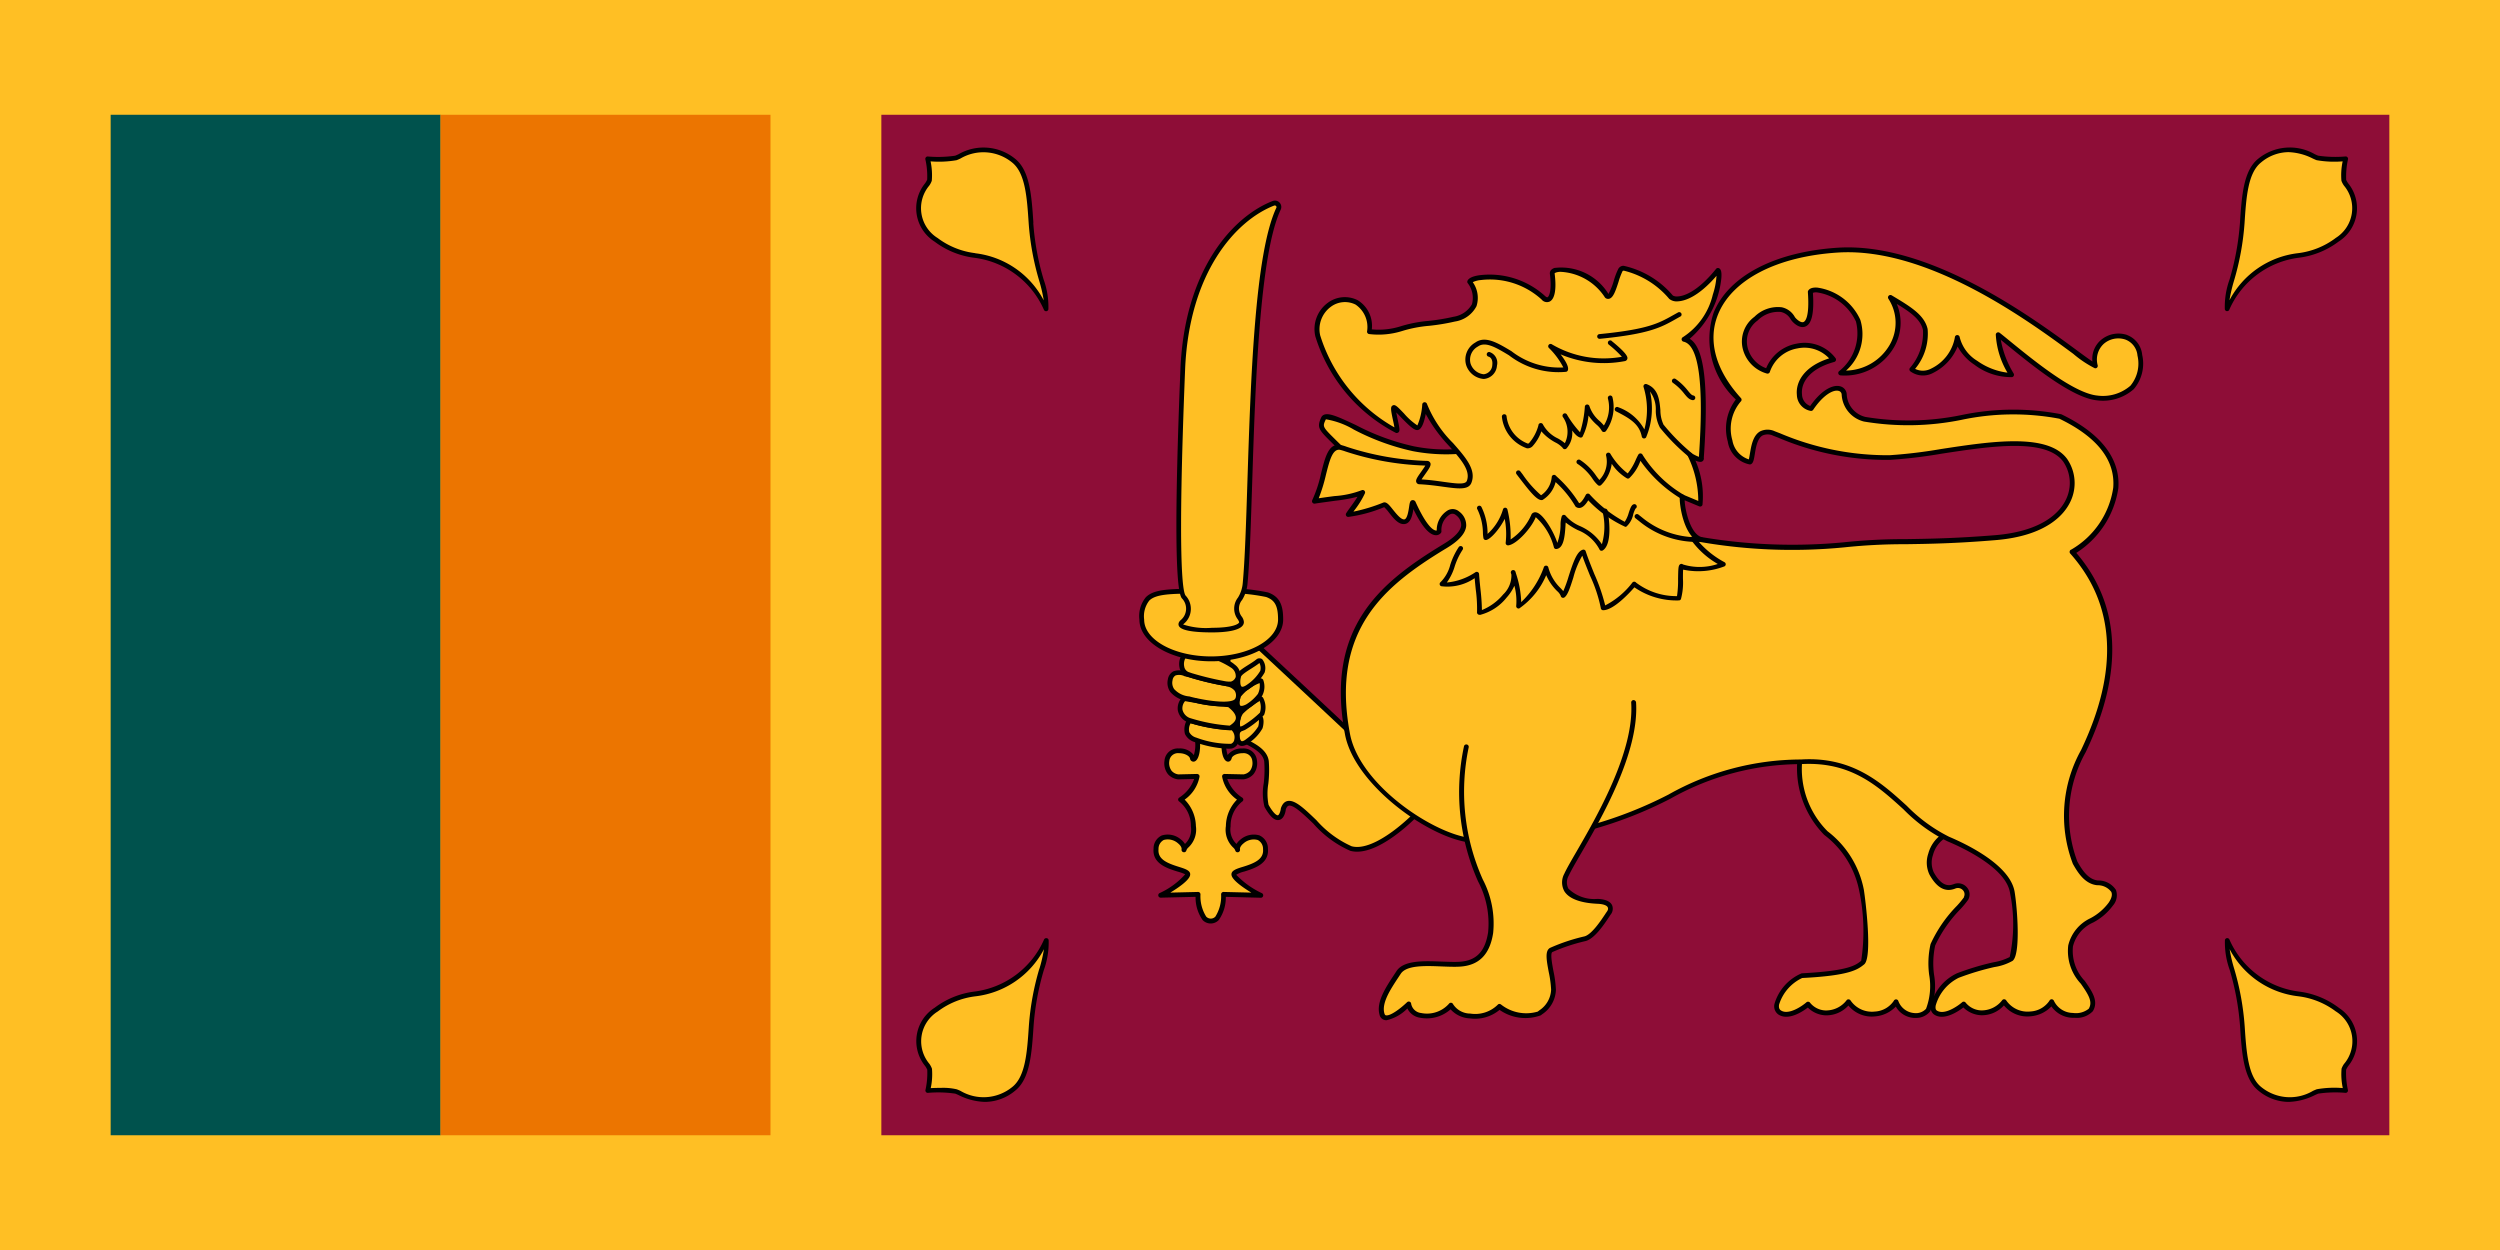 <svg id="グループ_769" data-name="グループ 769" xmlns="http://www.w3.org/2000/svg" width="124.074" height="62.037" viewBox="0 0 124.074 62.037">
  <rect id="長方形_688" data-name="長方形 688" width="124.074" height="62.037" fill="#ffbf24"/>
  <rect id="長方形_689" data-name="長方形 689" width="16.374" height="50.646" transform="translate(5.492 5.696)" fill="#00524d"/>
  <rect id="長方形_690" data-name="長方形 690" width="16.374" height="50.646" transform="translate(21.865 5.696)" fill="#ec7500"/>
  <rect id="長方形_691" data-name="長方形 691" width="74.841" height="50.646" transform="translate(43.741 5.696)" fill="#8e0d37"/>
  <path id="パス_641" data-name="パス 641" d="M166.237,11.234a6.3,6.3,0,0,1-1.392-.044,2.509,2.509,0,0,0-2.872.132c-.673.539-.769,1.7-.862,3.094-.155,2.32-.862,3.4-.751,4.265,1.989-3.469,3.757-2.033,5.458-3.425a1.983,1.983,0,0,0,.332-2.961,4.169,4.169,0,0,1,.088-1.061" transform="translate(-49.82 -3.351)" fill="#ffbf24"/>
  <path id="パス_642" data-name="パス 642" d="M166.209,12.215a3.866,3.866,0,0,1,.09-1.011.119.119,0,0,0-.027-.1.112.112,0,0,0-.1-.04,5.862,5.862,0,0,1-1.348-.038c-.043-.014-.1-.041-.171-.073a2.484,2.484,0,0,0-2.812.225c-.733.586-.816,1.845-.905,3.177a13.063,13.063,0,0,1-.516,2.817,3.972,3.972,0,0,0-.235,1.47.118.118,0,0,0,.093.1l.023,0a.116.116,0,0,0,.1-.059,4.372,4.372,0,0,1,3.462-2.594,4.122,4.122,0,0,0,1.969-.8,1.961,1.961,0,0,0,.469-2.9,1.357,1.357,0,0,1-.1-.175m-.518,2.9a3.875,3.875,0,0,1-1.867.75,4.418,4.418,0,0,0-3.4,2.337,7.437,7.437,0,0,1,.224-.965,13.3,13.3,0,0,0,.524-2.864c.085-1.279.165-2.488.818-3.009a2.139,2.139,0,0,1,1.362-.513,2.873,2.873,0,0,1,1.207.317c.081.037.146.067.194.083a5.063,5.063,0,0,0,1.288.057,3.3,3.3,0,0,0-.061.965,1.03,1.03,0,0,0,.127.241,1.739,1.739,0,0,1-.418,2.6" transform="translate(-49.768 -3.299)"/>
  <path id="パス_643" data-name="パス 643" d="M165.818,71.143c-1.7-1.392-3.47.044-5.458-3.425-.111.862.6,1.945.751,4.265.093,1.389.189,2.555.862,3.094a2.51,2.51,0,0,0,2.873.132,6.29,6.29,0,0,1,1.392-.044,4.142,4.142,0,0,1-.088-1.06,1.984,1.984,0,0,0-.332-2.961" transform="translate(-49.82 -21.04)" fill="#ffbf24"/>
  <path id="パス_644" data-name="パス 644" d="M165.839,71a4.12,4.12,0,0,0-1.969-.8,4.368,4.368,0,0,1-3.462-2.595.121.121,0,0,0-.125-.057.118.118,0,0,0-.093.1,3.975,3.975,0,0,0,.236,1.47,13.146,13.146,0,0,1,.516,2.817c.088,1.332.172,2.591.905,3.178a2.363,2.363,0,0,0,1.5.562,3.1,3.1,0,0,0,1.308-.338c.071-.032.128-.059.17-.073a5.823,5.823,0,0,1,1.348-.038.117.117,0,0,0,.122-.139,3.892,3.892,0,0,1-.09-1.01,1.249,1.249,0,0,1,.1-.176,1.962,1.962,0,0,0-.47-2.9m.271,2.782a.994.994,0,0,0-.127.242,3.275,3.275,0,0,0,.061.964,5.062,5.062,0,0,0-1.288.057c-.048.017-.113.045-.194.082a2.245,2.245,0,0,1-2.569-.194c-.652-.522-.733-1.731-.818-3.01a13.3,13.3,0,0,0-.523-2.864,7.192,7.192,0,0,1-.224-.965,4.417,4.417,0,0,0,3.4,2.337,3.878,3.878,0,0,1,1.867.75,1.74,1.74,0,0,1,.418,2.6" transform="translate(-49.768 -20.988)"/>
  <path id="パス_645" data-name="パス 645" d="M70.859,11.323a2.509,2.509,0,0,0-2.872-.132,6.3,6.3,0,0,1-1.392.044,4.138,4.138,0,0,1,.088,1.061,1.983,1.983,0,0,0,.332,2.961c1.7,1.392,3.469-.044,5.458,3.425.11-.862-.6-1.945-.751-4.265-.092-1.389-.188-2.555-.862-3.094" transform="translate(-20.551 -3.351)" fill="#ffbf24"/>
  <path id="パス_646" data-name="パス 646" d="M71.784,14.356c-.089-1.332-.172-2.59-.905-3.176a2.486,2.486,0,0,0-2.812-.226,1.778,1.778,0,0,1-.17.073,5.909,5.909,0,0,1-1.348.039.109.109,0,0,0-.1.04.117.117,0,0,0-.027.1,3.761,3.761,0,0,1,.09,1.011,1.252,1.252,0,0,1-.1.175,1.961,1.961,0,0,0,.469,2.9,4.116,4.116,0,0,0,1.969.8,4.371,4.371,0,0,1,3.462,2.594.117.117,0,0,0,.1.059l.023,0a.117.117,0,0,0,.093-.1,3.974,3.974,0,0,0-.235-1.47,13.055,13.055,0,0,1-.516-2.817M68.9,15.863a3.873,3.873,0,0,1-1.867-.75,1.741,1.741,0,0,1-.419-2.6,1,1,0,0,0,.127-.241,3.3,3.3,0,0,0-.06-.965,5.129,5.129,0,0,0,1.288-.057c.048-.017.113-.045.194-.083a2.249,2.249,0,0,1,2.569.2c.652.522.733,1.73.818,3.01a13.288,13.288,0,0,0,.524,2.863,7.193,7.193,0,0,1,.223.966,4.417,4.417,0,0,0-3.4-2.338" transform="translate(-20.497 -3.299)"/>
  <path id="パス_647" data-name="パス 647" d="M67.014,71.143a1.984,1.984,0,0,0-.332,2.961,4.167,4.167,0,0,1-.088,1.06,6.3,6.3,0,0,1,1.392.044,2.509,2.509,0,0,0,2.872-.132c.673-.539.769-1.7.862-3.094.155-2.32.862-3.4.751-4.265-1.989,3.469-3.757,2.033-5.458,3.425" transform="translate(-20.551 -21.04)" fill="#ffbf24"/>
  <path id="パス_648" data-name="パス 648" d="M72.441,67.55a.119.119,0,0,0-.124.057A4.37,4.37,0,0,1,68.855,70.2a4.112,4.112,0,0,0-1.969.8,1.962,1.962,0,0,0-.47,2.9,1.325,1.325,0,0,1,.1.176,3.857,3.857,0,0,1-.089,1.01.113.113,0,0,0,.027.1.111.111,0,0,0,.1.04,5.86,5.86,0,0,1,1.348.039c.042.014.1.04.17.072a3.1,3.1,0,0,0,1.308.338,2.359,2.359,0,0,0,1.505-.562c.733-.587.817-1.845.906-3.177a13.053,13.053,0,0,1,.515-2.816,3.979,3.979,0,0,0,.235-1.471.117.117,0,0,0-.093-.1m-.367,1.509a13.3,13.3,0,0,0-.523,2.863c-.085,1.279-.166,2.488-.818,3.01a2.248,2.248,0,0,1-2.569.2,2.055,2.055,0,0,0-.194-.082,3.019,3.019,0,0,0-.778-.071c-.2,0-.384.007-.51.013a3.273,3.273,0,0,0,.061-.964,1.016,1.016,0,0,0-.128-.242,1.74,1.74,0,0,1,.419-2.6,3.866,3.866,0,0,1,1.867-.75,4.42,4.42,0,0,0,3.4-2.338,7.317,7.317,0,0,1-.224.966" transform="translate(-20.497 -20.988)"/>
  <path id="パス_649" data-name="パス 649" d="M89.582,46.587l-2.564-.177s1.547,4.508,1.68,4.685,1.1.442,1.193,1.1a18.121,18.121,0,0,0,0,2.21c.574,1.017.8.486.84.132.4-1.1,2.033,1.636,3.359,1.989s3.447-1.856,3.668-2.21c0-.133-8.176-7.734-8.176-7.734" transform="translate(-27.037 -14.42)" fill="#ffbf24"/>
  <path id="パス_650" data-name="パス 650" d="M89.61,46.445a.121.121,0,0,0-.073-.032l-2.563-.177a.123.123,0,0,0-.1.047.12.12,0,0,0-.018.112c.259.755,1.56,4.535,1.7,4.718a1.078,1.078,0,0,0,.329.219c.313.168.786.421.841.829a5.722,5.722,0,0,1-.024,1.077,2.76,2.76,0,0,0,.039,1.177c.274.485.5.691.722.646.252-.05.323-.407.336-.531.057-.157.123-.172.145-.178.235-.054.735.425,1.219.889A5.235,5.235,0,0,0,94,56.593a1.3,1.3,0,0,0,.333.042c1.4,0,3.272-1.991,3.468-2.3a.116.116,0,0,0,.019-.063c0-.07,0-.185-8.214-7.822m7.944,7.826c-.4.535-2.343,2.4-3.487,2.089a5.1,5.1,0,0,1-1.747-1.293c-.554-.531-1-.96-1.35-.96a.4.4,0,0,0-.091.01c-.143.034-.249.145-.322.356-.026.206-.1.341-.15.352-.006,0-.153.023-.463-.523a2.974,2.974,0,0,1-.011-1.044,5.877,5.877,0,0,0,.023-1.127c-.07-.53-.609-.819-.966-1.01a1.4,1.4,0,0,1-.248-.149c-.105-.168-1-2.709-1.605-4.483l2.34.161c3.049,2.836,7.555,7.054,8.077,7.621" transform="translate(-26.983 -14.366)"/>
  <path id="パス_651" data-name="パス 651" d="M87.286,56.676c-.047-.243-.515-.309-.468-1.17a1.651,1.651,0,0,1,.632-1.326,1.83,1.83,0,0,1-.82-1.149l.937.023a.648.648,0,0,0,.562-.8c-.07-.751-1.217-.531-1.264-.132-.047.176-.3-.066-.258-.84s.234-4.619.234-4.619h-1.78s.187,3.845.234,4.619-.211,1.016-.258.84c-.047-.4-1.194-.618-1.264.132a.648.648,0,0,0,.562.8l.937-.023a1.83,1.83,0,0,1-.82,1.149,1.651,1.651,0,0,1,.632,1.326c.047.862-.421.928-.468,1.17.094-.486-1.281-1.147-1.381-.044-.094,1.017,1.638.951,1.569,1.281s-1.335,1.017-1.335,1.017l1.85-.043s-.023,1.325.632,1.325.632-1.325.632-1.325l1.85.043s-1.265-.684-1.336-1.017,1.663-.264,1.57-1.281c-.1-1.1-1.475-.442-1.381.044" transform="translate(-25.86 -14.499)" fill="#ffbf24"/>
  <path id="パス_652" data-name="パス 652" d="M88.325,55.909a1.006,1.006,0,0,0-.951.2.826.826,0,0,0-.2.221h0a.983.983,0,0,1-.294-.873,1.537,1.537,0,0,1,.571-1.228.119.119,0,0,0,.061-.1.121.121,0,0,0-.057-.1,1.841,1.841,0,0,1-.739-.923l.8.018a.781.781,0,0,0,.5-.257.872.872,0,0,0,.173-.669.661.661,0,0,0-.713-.607h-.013a.878.878,0,0,0-.731.327,1.694,1.694,0,0,1-.064-.674c.046-.765.232-4.581.234-4.62a.125.125,0,0,0-.033-.089.124.124,0,0,0-.088-.037H85.007a.123.123,0,0,0-.088.037.125.125,0,0,0-.033.089c0,.039.188,3.855.234,4.62a1.691,1.691,0,0,1-.065.678.861.861,0,0,0-.742-.331.662.662,0,0,0-.714.607.872.872,0,0,0,.173.669.783.783,0,0,0,.511.258l.789-.019a1.841,1.841,0,0,1-.739.923.121.121,0,0,0-.057.1.119.119,0,0,0,.061.1,1.534,1.534,0,0,1,.572,1.228.983.983,0,0,1-.294.873h0a.826.826,0,0,0-.2-.221,1,1,0,0,0-.951-.2.71.71,0,0,0-.407.658c-.068.74.683.975,1.179,1.13a2.668,2.668,0,0,1,.392.138,3.813,3.813,0,0,1-1.274.935.12.12,0,0,0,.06.226l1.728-.041a1.936,1.936,0,0,0,.35,1.152.554.554,0,0,0,.8,0,1.936,1.936,0,0,0,.35-1.152L88.375,59a.117.117,0,0,0,.12-.09.121.121,0,0,0-.059-.136,4.264,4.264,0,0,1-1.277-.914,1.31,1.31,0,0,1,.395-.159c.5-.156,1.247-.39,1.179-1.13a.709.709,0,0,0-.407-.658m-1.53-3.9h0Zm.686,5.454c-.324.1-.6.189-.555.418.054.252.572.611.981.86l-1.375-.033a.115.115,0,0,0-.088.034.121.121,0,0,0-.036.088,1.891,1.891,0,0,1-.283,1.1.311.311,0,0,1-.458,0,1.9,1.9,0,0,1-.283-1.1.12.12,0,0,0-.121-.122h0l-1.375.033c.409-.249.927-.608.981-.86.048-.229-.231-.316-.555-.418-.581-.182-1.058-.373-1.012-.877a.494.494,0,0,1,.261-.458.76.76,0,0,1,.706.167c.125.1.193.217.177.3a.12.12,0,0,0,.1.141.118.118,0,0,0,.141-.1h0a.381.381,0,0,1,.11-.147,1.214,1.214,0,0,0,.36-1.053A1.922,1.922,0,0,0,84.6,54.13a1.8,1.8,0,0,0,.738-1.141.123.123,0,0,0-.031-.094.148.148,0,0,0-.092-.039l-.924.022a.542.542,0,0,1-.336-.175.646.646,0,0,1-.116-.489.43.43,0,0,1,.478-.388h.01c.282,0,.524.141.541.276a.172.172,0,0,0,.194.142c.211-.034.335-.454.3-1.02-.041-.684-.2-3.82-.228-4.49H86.66c-.033.67-.187,3.806-.228,4.49-.034.567.089.986.3,1.02.074.012.163-.028.2-.159.014-.119.256-.259.538-.259h.01a.43.43,0,0,1,.478.388.646.646,0,0,1-.116.489.543.543,0,0,1-.325.174l-.936-.021a.135.135,0,0,0-.091.039.12.12,0,0,0-.031.094,1.8,1.8,0,0,0,.738,1.141,1.916,1.916,0,0,0-.551,1.314A1.214,1.214,0,0,0,87,56.5a.381.381,0,0,1,.11.147h0a.12.12,0,1,0,.236-.046c-.016-.084.052-.2.177-.3a.76.76,0,0,1,.706-.167.494.494,0,0,1,.261.458c.046.5-.431.7-1.012.877" transform="translate(-25.806 -14.445)"/>
  <rect id="長方形_692" data-name="長方形 692" width="1.946" height="2.951" transform="translate(60.163 33.474)"/>
  <path id="パス_653" data-name="パス 653" d="M90.071,51.668c-.6.442-.906.575-.95.685-.086.214-.019.893.508.442a2.1,2.1,0,0,0,.6-.641c.067-.176.1-.674-.154-.486" transform="translate(-27.68 -16.04)" fill="#ffbf24"/>
  <path id="パス_654" data-name="パス 654" d="M89.949,51.521c-.267.2-.476.334-.629.433-.221.143-.321.208-.36.3a.678.678,0,0,0,.139.7.293.293,0,0,0,.172.055.61.61,0,0,0,.382-.181,2.1,2.1,0,0,0,.63-.689c.04-.1.123-.516-.052-.648a.22.22,0,0,0-.282.027m.115.539a2.118,2.118,0,0,1-.563.593c-.121.1-.22.145-.266.112-.085-.061-.1-.318-.059-.42a1.485,1.485,0,0,1,.27-.2c.156-.1.369-.238.642-.44L90.1,51.7a.792.792,0,0,1-.032.356" transform="translate(-27.628 -15.987)"/>
  <path id="パス_655" data-name="パス 655" d="M90.14,50.321a3.982,3.982,0,0,0-.873.676c-.177.309-.343,1.048.21.717a4.416,4.416,0,0,0,.84-.663c.094-.164.093-.9-.176-.729" transform="translate(-27.683 -15.627)" fill="#ffbf24"/>
  <path id="パス_656" data-name="パス 656" d="M90.025,50.169a4.049,4.049,0,0,0-.913.718c-.1.171-.3.7-.094.906a.24.24,0,0,0,.174.069.593.593,0,0,0,.292-.1,4.466,4.466,0,0,0,.881-.705,1,1,0,0,0-.057-.866.219.219,0,0,0-.282-.02m.136.771a4.529,4.529,0,0,1-.8.62c-.119.072-.174.07-.181.066A.891.891,0,0,1,89.315,51a4.081,4.081,0,0,1,.832-.634l-.061-.1.058.088a.873.873,0,0,1,.017.583" transform="translate(-27.63 -15.575)"/>
  <path id="パス_657" data-name="パス 657" d="M90.181,49a2.254,2.254,0,0,0-1.039.773c-.066.221-.179.819.442.508a2.254,2.254,0,0,0,.619-.552c.132-.177.2-.817-.022-.729" transform="translate(-27.68 -15.223)" fill="#ffbf24"/>
  <path id="パス_658" data-name="パス 658" d="M90.085,48.842c-.395.158-1.023.567-1.107.849-.045.15-.13.517.061.678a.307.307,0,0,0,.2.069.814.814,0,0,0,.341-.1,2.359,2.359,0,0,0,.66-.587.963.963,0,0,0,.076-.847.2.2,0,0,0-.234-.061m.046.109h0Zm-.074.659a2.153,2.153,0,0,1-.577.518c-.168.084-.26.086-.29.061-.052-.044-.048-.234.012-.431a2.194,2.194,0,0,1,.943-.687.917.917,0,0,1-.088.54" transform="translate(-27.627 -15.17)"/>
  <path id="パス_659" data-name="パス 659" d="M90.1,47.61c-.376.287-.87.507-.936.728s-.107.939.494.509a2.24,2.24,0,0,0,.685-.729c.066-.176.008-.7-.243-.508" transform="translate(-27.694 -14.78)" fill="#ffbf24"/>
  <path id="パス_660" data-name="パス 660" d="M89.981,47.464c-.125.1-.264.184-.4.269-.292.185-.522.332-.578.518-.034.114-.114.573.12.741a.283.283,0,0,0,.171.054.7.7,0,0,0,.383-.156,2.334,2.334,0,0,0,.726-.784.7.7,0,0,0-.121-.664.235.235,0,0,0-.3.023m.074.092h0Zm.13.467a2.155,2.155,0,0,1-.644.676c-.156.112-.248.127-.281.1-.081-.058-.078-.334-.032-.483.031-.1.269-.254.479-.387.139-.088.283-.179.416-.281.013-.01.022-.014.024-.017a.561.561,0,0,1,.039.392" transform="translate(-27.641 -14.727)"/>
  <path id="パス_661" data-name="パス 661" d="M87.63,52.236a8.01,8.01,0,0,1-2.051-.372c-.174.364-.306.736.3.968a4.818,4.818,0,0,0,1.787.314c.265-.05.433-.58.05-.91Z" transform="translate(-26.544 -16.114)" fill="#ffbf24"/>
  <path id="パス_662" data-name="パス 662" d="M87.659,52.066h-.082a.115.115,0,0,0-.038.006,8.175,8.175,0,0,1-1.967-.369.118.118,0,0,0-.152.057.92.92,0,0,0-.12.728.765.765,0,0,0,.48.4,5.385,5.385,0,0,0,1.685.331,1.065,1.065,0,0,0,.163-.01h0a.48.48,0,0,0,.346-.373.727.727,0,0,0-.242-.741.115.115,0,0,0-.076-.028m-.05,1.027h0Zm.142-.318a.265.265,0,0,1-.162.2,4.759,4.759,0,0,1-1.725-.308.563.563,0,0,1-.347-.269.607.607,0,0,1,.068-.443,8.312,8.312,0,0,0,1.991.34h.037a.487.487,0,0,1,.137.476" transform="translate(-26.491 -16.061)"/>
  <path id="パス_663" data-name="パス 663" d="M87.392,50.6a1.659,1.659,0,0,1-.265-.025h-.008a7.118,7.118,0,0,1-1.332-.174c-.008-.008-.008-.008-.017-.008h-.008c-.025,0-.041-.008-.058-.008-.314-.05-.538-.091-.538-.091a.633.633,0,0,0,.2,1.059.571.571,0,0,0,.066.025,8.01,8.01,0,0,0,2.051.372c0-.041.885-.422-.091-1.15" transform="translate(-26.397 -15.626)" fill="#ffbf24"/>
  <path id="パス_664" data-name="パス 664" d="M87.41,50.451a.118.118,0,0,0-.07-.023,2.023,2.023,0,0,1-.273-.025,6.647,6.647,0,0,1-1.286-.167.185.185,0,0,0-.079-.017l-.031,0c-.312-.049-.534-.09-.535-.091a.117.117,0,0,0-.107.036.788.788,0,0,0-.228.672.811.811,0,0,0,.462.571.555.555,0,0,0,.07.027,8.461,8.461,0,0,0,2.027.383.3.3,0,0,0,.134-.019.1.1,0,0,0,.03-.028l.023-.016a.731.731,0,0,0,.369-.554,1,1,0,0,0-.505-.746m.007,1.248h0Zm-.006-.141-.034.025a8.626,8.626,0,0,1-1.962-.373.464.464,0,0,1-.049-.017.585.585,0,0,1-.336-.4.539.539,0,0,1,.128-.425c.09.016.265.046.49.081a.245.245,0,0,0,.04.006l.022.007a6.866,6.866,0,0,0,1.332.175h.012a1.948,1.948,0,0,0,.244.026c.252.194.384.378.382.533,0,.178-.183.3-.27.365" transform="translate(-26.345 -15.573)"/>
  <path id="パス_665" data-name="パス 665" d="M87.074,49l-.157-.041h-.025a14.575,14.575,0,0,1-1.547-.372c-.033-.008-.074-.025-.108-.033l-.256-.058s-.62-.29-.736.29c-.124.678.538.877.935.943,0,0,.116.033.3.074.017,0,.033.008.058.008h.008c.008,0,.008,0,.017.008a7.118,7.118,0,0,0,1.332.174H86.9c.364,0,.662-.074.7-.281.141-.62-.529-.711-.529-.711" transform="translate(-26.17 -15.045)" fill="#ffbf24"/>
  <path id="パス_666" data-name="パス 666" d="M87.051,48.833l-.157-.041a.121.121,0,0,0-.035,0,14.7,14.7,0,0,1-1.537-.37l-.046-.014c-.021-.007-.042-.014-.064-.019l-.232-.05a.809.809,0,0,0-.628-.028.537.537,0,0,0-.274.4.786.786,0,0,0,.116.616,1.319,1.319,0,0,0,.9.46s.118.033.327.079a.324.324,0,0,0,.04.007l.022.006a6.942,6.942,0,0,0,1.363.176c.612,0,.783-.2.818-.374a.655.655,0,0,0-.083-.538.852.852,0,0,0-.531-.311m.386.8v0c-.044.225-.767.254-1.882.021a.151.151,0,0,0-.071-.015l-.032-.006c-.177-.04-.29-.072-.3-.076a1.137,1.137,0,0,1-.761-.367.553.553,0,0,1-.078-.438.31.31,0,0,1,.149-.237.6.6,0,0,1,.447.039l.253.057.045.014.058.018a14.83,14.83,0,0,0,1.561.376h.028l.157.04a.64.64,0,0,1,.384.215.429.429,0,0,1,.048.355" transform="translate(-26.118 -14.992)"/>
  <path id="パス_667" data-name="パス 667" d="M85.25,47.072a.637.637,0,0,0,.091.976c.033.017.091.033.157.058.033.008.074.025.108.033a14.572,14.572,0,0,0,1.547.372h.025a1.06,1.06,0,0,0,.372.025c.24-.066.571-.422.083-.869s-2.118-.877-2.382-.6" transform="translate(-26.431 -14.598)" fill="#ffbf24"/>
  <path id="パス_668" data-name="パス 668" d="M85.111,46.942a.837.837,0,0,0-.194.735.574.574,0,0,0,.319.425.833.833,0,0,0,.1.039l.08.028.045.014.057.018a14.027,14.027,0,0,0,1.585.376,1.841,1.841,0,0,0,.309.034.407.407,0,0,0,.115-.014.591.591,0,0,0,.406-.408.67.67,0,0,0-.276-.658c-.471-.43-2.206-.952-2.547-.589m2.6,1.192a.354.354,0,0,1-.241.239h0a1.225,1.225,0,0,1-.346-.028,14.727,14.727,0,0,1-1.536-.371.345.345,0,0,1-.046-.014l-.05-.016-.074-.026a.569.569,0,0,1-.079-.03.35.35,0,0,1-.187-.261.61.61,0,0,1,.136-.527.365.365,0,0,1,.244-.057A3.983,3.983,0,0,1,87.5,47.7a.491.491,0,0,1,.207.431" transform="translate(-26.378 -14.547)"/>
  <path id="パス_669" data-name="パス 669" d="M85.657,42.564c-2.74,0-3.447-.07-3.447,1.409,0,1.077,1.543,1.95,3.447,1.95s3.447-.873,3.447-1.95c0-1.432-.707-1.409-3.447-1.409" transform="translate(-25.543 -13.224)" fill="#ffbf24"/>
  <path id="パス_670" data-name="パス 670" d="M88.419,42.572a9.818,9.818,0,0,0-2.685-.183h-.489c-1.642,0-2.464,0-2.885.418a1.471,1.471,0,0,0-.323,1.113c0,1.141,1.6,2.07,3.567,2.07s3.568-.928,3.568-2.07c0-.65-.128-1.128-.752-1.347M85.6,45.748c-1.834,0-3.327-.82-3.327-1.829a1.265,1.265,0,0,1,.254-.942c.326-.326,1.075-.347,2.4-.347h.8a9.475,9.475,0,0,1,2.6.169c.436.154.591.447.591,1.12,0,1.008-1.492,1.829-3.327,1.829" transform="translate(-25.489 -13.17)"/>
  <path id="パス_671" data-name="パス 671" d="M89.572,14.626c-1.636.636-4.289,2.986-4.5,8.25-.236,5.834-.309,10.812.044,11.283a.846.846,0,0,1-.059,1.237c-.354.3.531.414,1.473.414s1.459-.162,1.459-.4c0-.21-.5-.489-.074-1.157a1.757,1.757,0,0,0,.254-.782c.364-3.941.155-15.4,1.654-18.574a.2.2,0,0,0-.248-.272" transform="translate(-26.37 -4.54)" fill="#ffbf24"/>
  <path id="パス_672" data-name="パス 672" d="M89.477,14.464c-1.987.773-4.378,3.423-4.576,8.353-.287,7.095-.265,10.917.067,11.359a.736.736,0,0,1-.041,1.077c-.134.113-.133.215-.11.282.081.224.639.338,1.658.338.589,0,1.576-.067,1.576-.515a.527.527,0,0,0-.1-.262.654.654,0,0,1,.01-.832,1.855,1.855,0,0,0,.272-.835c.108-1.155.163-2.932.23-4.988.153-4.777.363-11.318,1.414-13.546a.316.316,0,0,0-.055-.352.307.307,0,0,0-.341-.079M88.112,33.419h0ZM89.661,14.8c-1.072,2.271-1.274,8.573-1.437,13.638-.066,2.053-.123,3.827-.229,4.975a1.618,1.618,0,0,1-.236.73.886.886,0,0,0-.013,1.08.484.484,0,0,1,.07.14c0,.091-.328.281-1.341.281a3.664,3.664,0,0,1-1.437-.163.132.132,0,0,1,.039-.041.965.965,0,0,0,.077-1.4c-.135-.181-.407-1.634-.021-11.209.194-4.817,2.506-7.4,4.428-8.145a.1.1,0,0,1,.03,0,.074.074,0,0,1,.055.025.083.083,0,0,1,.014.094" transform="translate(-26.317 -4.487)"/>
  <path id="パス_673" data-name="パス 673" d="M136.731,60.561c-.471.177-.825-.118-1.119-.648a1.571,1.571,0,0,1,.648-1.886c-2-7.542-7.189-3.771-7.189-3.771a4.544,4.544,0,0,0,1.3,3.653,4.691,4.691,0,0,1,1.767,2.829c.177,1.119.354,3.358.059,3.594s-.649.531-3.005.648c-.648.177-1.65,1.474-1.119,1.827s1.414-.413,1.414-.413a1.261,1.261,0,0,0,2-.118,1.442,1.442,0,0,0,2.357,0,.967.967,0,0,0,1.591.413c.471-.766-.059-2.357.236-3.241a10.582,10.582,0,0,1,1.65-2.3.44.44,0,0,0-.589-.589" transform="translate(-39.745 -16.565)" fill="#ffbf24"/>
  <path id="パス_674" data-name="パス 674" d="M136.635,60.394c-.227.086-.577.118-.973-.594a1.166,1.166,0,0,1-.037-.86,1.433,1.433,0,0,1,.637-.862.121.121,0,0,0,.059-.136c-.67-2.523-1.768-4.071-3.263-4.6a4.915,4.915,0,0,0-4.113.764.121.121,0,0,0-.05.1,4.725,4.725,0,0,0,1.334,3.741,4.592,4.592,0,0,1,1.732,2.76,9.725,9.725,0,0,1,.1,3.486c-.279.224-.627.5-2.956.622a2.366,2.366,0,0,0-1.348,1.519.5.5,0,0,0,.193.524c.494.328,1.206-.146,1.463-.344a1.328,1.328,0,0,0,.856.385,1.472,1.472,0,0,0,1.157-.486,1.5,1.5,0,0,0,1.338.538,1.6,1.6,0,0,0,1.015-.485,1.109,1.109,0,0,0,.889.561l.079,0a.885.885,0,0,0,.739-.327,3.315,3.315,0,0,0,.19-1.825,4.215,4.215,0,0,1,.057-1.441,6.537,6.537,0,0,1,1.263-1.815,4.454,4.454,0,0,0,.376-.459.532.532,0,0,0-.063-.611.575.575,0,0,0-.672-.153m.528.64a4.563,4.563,0,0,1-.351.425,6.674,6.674,0,0,0-1.31,1.9,4.347,4.347,0,0,0-.069,1.532,3.185,3.185,0,0,1-.156,1.683.686.686,0,0,1-.595.21.912.912,0,0,1-.783-.607.12.12,0,0,0-.11-.072.122.122,0,0,0-.11.071,1.21,1.21,0,0,1-.942.534,1.28,1.28,0,0,1-1.208-.555.119.119,0,0,0-.092-.05.109.109,0,0,0-.1.041,1.286,1.286,0,0,1-1.059.509,1.03,1.03,0,0,1-.753-.379.121.121,0,0,0-.084-.053.123.123,0,0,0-.1.028c-.227.2-.9.653-1.269.4-.03-.02-.121-.081-.088-.285a2.159,2.159,0,0,1,1.148-1.321c2.381-.119,2.762-.425,3.074-.675.418-.334.071-3.164-.015-3.707a4.792,4.792,0,0,0-1.8-2.9,4.379,4.379,0,0,1-1.259-3.5,4.682,4.682,0,0,1,3.843-.7c1.4.5,2.436,1.96,3.086,4.348a1.713,1.713,0,0,0-.671.957,1.387,1.387,0,0,0,.057,1.044c.364.655.777.886,1.267.7a.336.336,0,0,1,.4.082.294.294,0,0,1,.041.332" transform="translate(-39.691 -16.509)"/>
  <path id="パス_675" data-name="パス 675" d="M99.707,31.589c-1.945-.309-4.243-1.989-4.464-1.5s-.133.485.811,1.429c4.8,3.653,7.1,2.106,7.1,2.106l-.486-1.989a7.97,7.97,0,0,1-2.961-.044" transform="translate(-29.561 -9.321)" fill="#ffbf24"/>
  <path id="パス_676" data-name="パス 676" d="M102.676,31.475a.118.118,0,0,0-.092-.013,8.017,8.017,0,0,1-2.912-.047,11.518,11.518,0,0,1-2.862-1.048c-.865-.407-1.33-.617-1.581-.522a.254.254,0,0,0-.149.136c-.232.509-.127.612.554,1.285l.281.279.012.011c2.627,2,4.514,2.464,5.7,2.464a2.873,2.873,0,0,0,1.54-.353.12.12,0,0,0,.049-.129l-.486-1.989a.118.118,0,0,0-.055-.074m-6.6-.105L95.8,31.1c-.665-.658-.665-.658-.49-1.024a3.99,3.99,0,0,1,1.394.514,11.661,11.661,0,0,0,2.927,1.068,8.788,8.788,0,0,0,2.891.068l.436,1.787c-.418.21-2.666,1.066-6.883-2.138" transform="translate(-29.507 -9.266)"/>
  <path id="パス_677" data-name="パス 677" d="M133.406,23.746c-.574-.132-7.115-6.1-12.772-5.745s-8.043,3.978-4.905,7.424c-.751.575-.8,2.873.53,3.094.221-.132,0-1.856,1.193-1.414A14.371,14.371,0,0,0,123.2,28.3c2.519-.089,7.424-1.591,8.706.132.84,1.193.354,3.535-3.491,3.845s-5.259.088-7.513.354a26.888,26.888,0,0,1-7.071-.265c-.707-.19-.973-1.723-.928-2.121l.884.368a4.624,4.624,0,0,0-.5-2.446s.619.383.56.148c.383-5.392-.442-5.8-.854-5.892A3.968,3.968,0,0,0,114.668,19c-1.267,1.562-2.151,1.5-2.328,1.326-.707-.855-2.3-1.709-2.5-1.355s-.412,1.5-.678,1.3c-1.06-1.5-2.74-1.473-2.71-1.119.148,1.149-.148,1.5-.442,1.208-1.149-1.237-3.477-1.149-3.653-.8.618,1,.176,1.62-.766,1.856s-1.885.207-2.622.471a3.834,3.834,0,0,1-1.591.148c.118-2.416-2.916-1.856-2.563.206a7.909,7.909,0,0,0,3.918,4.714c.1.026-.236-1.09-.147-1.149s.942,1.031,1.178,1,.354-1.149.354-1.149c.531,1.68,2.622,2.77,2.21,3.83-.169.434-1.179.059-2.475,0-.238-.011.618-.855.412-.913a15.006,15.006,0,0,1-4.361-.8c-.732-.081-.707,1.621-1.252,2.681a10.227,10.227,0,0,0,2.386-.442,8.088,8.088,0,0,1-.707,1.1,6.941,6.941,0,0,0,1.767-.486c.177-.074.619.884,1.017.84s.31-1.149.442-.928c.884,1.944,1.281,1.414,1.281,1.414-.044-.619.531-1.237.915-.9.9.781-.42,1.5-.738,1.7-3,1.839-5.7,4.021-4.729,9.237.486,2.7,4.64,5.392,6.452,5.3s5.687-.662,5.687-.662c3.888-1,5.774-3.3,10.37-3.241,3.852-.236,5.068,2.887,7.307,3.83,1.345.566,3.005,1.532,3.182,2.651s.236,3.065-.059,3.3-1.3.294-2.652.824c-.649.177-1.532,1.532-1.119,1.827.518.371,1.414-.412,1.414-.412a1.261,1.261,0,0,0,2-.118,1.443,1.443,0,0,0,2.357,0,1.307,1.307,0,0,0,1.945.412c.53-.884-1.326-1.819-1-3.182.294-1.237,1.355-1.119,2-2.062.475-.69-.059-1-.648-1.06-.5-.05-.825-.471-1.119-1a6.557,6.557,0,0,1,.412-5.539c.943-1.974,2.666-6.261-.56-9.885.884-.265,4.729-4.154-.575-6.718-2.916-.84-6.727.882-9.722.133a1.338,1.338,0,0,1-1.017-1.237c-.044-.443-.8-.531-1.635.707-.751-.044-1.149-1.811,1.1-2.43a1.9,1.9,0,0,0-3.271.575,1.484,1.484,0,0,1-.574-2.608c1.149-.928,1.723-.221,1.811-.044s1.061,1.149.884-1.282c.309-.53,4.287,1.1,1.5,4.022a2.509,2.509,0,0,0,2.475-3.757c1.547.928,2.475,1.459,1.061,3.58.84.663,2.209-.662,2.253-1.591.177,1.194,2.078,1.989,2.7,1.856a4.254,4.254,0,0,1-.662-1.989c1.016.8,3.5,3,4.905,3.138.884.088,2.393-.222,2.122-2.121a1.139,1.139,0,1,0-2.21.53" transform="translate(-29.408 -5.588)" fill="#ffbf24"/>
  <path id="パス_678" data-name="パス 678" d="M134.938,22.164a1.346,1.346,0,0,0-1.318.246,1.236,1.236,0,0,0-.422,1.064c-.189-.124-.489-.345-.8-.575-2.176-1.6-7.279-5.355-11.826-5.072-3.125.2-5.431,1.4-6.171,3.225a4.107,4.107,0,0,0,1.1,4.309,2.386,2.386,0,0,0-.4,2.084,1.369,1.369,0,0,0,1.079,1.137.124.124,0,0,0,.083-.015c.111-.067.138-.237.181-.5.052-.325.126-.771.381-.919a.622.622,0,0,1,.529.01l.258.1a13.716,13.716,0,0,0,5.532,1.1,24.4,24.4,0,0,0,2.579-.309c2.413-.369,5.148-.786,6.024.392a1.877,1.877,0,0,1,.143,1.876c-.271.58-1.094,1.583-3.545,1.78-1.959.157-3.264.176-4.416.194a28.693,28.693,0,0,0-3.1.16,26.932,26.932,0,0,1-7.025-.261c-.538-.145-.822-1.288-.843-1.827l.72.3a.117.117,0,0,0,.1,0,.12.12,0,0,0,.065-.071,4.42,4.42,0,0,0-.35-2.2c.249.108.321.056.353.032a.166.166,0,0,0,.063-.171c.31-4.391-.159-5.579-.7-5.905a4.582,4.582,0,0,0,1.569-2.99c.033-.359-.033-.458-.094-.5a.122.122,0,0,0-.166.02c-.971,1.2-1.65,1.355-1.9,1.368a.424.424,0,0,1-.243-.043,4.463,4.463,0,0,0-2.45-1.479.3.3,0,0,0-.252.14,3.406,3.406,0,0,0-.224.577,3.217,3.217,0,0,1-.272.682,2.748,2.748,0,0,0-2.683-1.29c-.217.079-.23.221-.225.284.11.857-.044,1.133-.114,1.167-.039.02-.1-.04-.121-.056a4.091,4.091,0,0,0-3.262-1.034c-.325.047-.521.136-.587.266a.126.126,0,0,0,0,.117,1.188,1.188,0,0,1,.217,1.057,1.27,1.27,0,0,1-.909.62,10.193,10.193,0,0,1-1.248.206,6.466,6.466,0,0,0-1.385.269,3.612,3.612,0,0,1-1.428.152,1.491,1.491,0,0,0-.7-1.448,1.416,1.416,0,0,0-1.488.132,1.614,1.614,0,0,0-.616,1.656,8.062,8.062,0,0,0,4.006,4.8.14.14,0,0,0,.124-.033c.073-.07.059-.17-.043-.644-.022-.1-.05-.234-.07-.342.064.064.139.142.206.212.451.467.687.684.857.663.2-.025.322-.391.4-.8a7.364,7.364,0,0,0,1.168,1.6c.575.651,1.07,1.214.873,1.722-.078.2-.548.133-1.147.05-.328-.045-.7-.1-1.1-.121.044-.073.119-.175.172-.251.2-.283.31-.436.266-.561a.173.173,0,0,0-.139-.107,14,14,0,0,1-4.011-.7,2.2,2.2,0,0,0-.341-.1c-.572-.064-.735.628-.937,1.427a6.343,6.343,0,0,1-.435,1.319.121.121,0,0,0,.125.174c.389-.06.714-.1.993-.141a8.133,8.133,0,0,0,1.128-.2c-.107.176-.244.366-.355.519-.088.121-.163.227-.208.3a.12.12,0,0,0,.1.182,7.008,7.008,0,0,0,1.787-.485,1.9,1.9,0,0,1,.232.262c.225.285.471.61.779.576s.39-.436.438-.743c.4.825.765,1.26,1.078,1.294a.308.308,0,0,0,.29-.112.123.123,0,0,0,.024-.081.905.905,0,0,1,.416-.832.25.25,0,0,1,.3.029.611.611,0,0,1,.265.507c-.039.426-.687.816-.932.964l-.054.033c-2.965,1.817-5.777,4.037-4.785,9.36.482,2.668,4.66,5.5,6.577,5.4,1.8-.088,5.66-.658,5.711-.667a20.341,20.341,0,0,0,3.861-1.518,13.241,13.241,0,0,1,6.487-1.719c2.455-.143,3.788,1.066,5.082,2.241A7.991,7.991,0,0,0,126,47.285c.871.367,2.919,1.35,3.109,2.559a7.748,7.748,0,0,1-.015,3.187,2.739,2.739,0,0,1-.809.261,13.188,13.188,0,0,0-1.8.542,2.375,2.375,0,0,0-1.3,1.558.444.444,0,0,0,.143.483c.484.347,1.206-.141,1.466-.341a1.333,1.333,0,0,0,.857.385,1.464,1.464,0,0,0,1.156-.487,1.5,1.5,0,0,0,1.337.539,1.6,1.6,0,0,0,1.019-.489,1.321,1.321,0,0,0,1.052.565c.039,0,.077,0,.116,0a1.093,1.093,0,0,0,.89-.329c.3-.5-.041-.985-.4-1.5a2.161,2.161,0,0,1-.588-1.715,1.759,1.759,0,0,1,1-1.184,2.872,2.872,0,0,0,.98-.838.781.781,0,0,0,.153-.781,1.038,1.038,0,0,0-.888-.468c-.468-.046-.77-.479-1.026-.94a6.442,6.442,0,0,1,.415-5.429c1.9-3.979,1.744-7.307-.468-9.89a4.608,4.608,0,0,0,2.086-3.211c.08-1.012-.342-2.468-2.828-3.668a12.5,12.5,0,0,0-4.967.041,13.061,13.061,0,0,1-4.758.091,1.214,1.214,0,0,1-.927-1.133.432.432,0,0,0-.334-.39c-.325-.083-.884.134-1.478.979a.628.628,0,0,1-.407-.579c-.058-.548.333-1.257,1.6-1.606a.122.122,0,0,0,.083-.079.124.124,0,0,0-.021-.112,1.921,1.921,0,0,0-1.921-.718,2.021,2.021,0,0,0-1.521,1.221,1.469,1.469,0,0,1-.924-1.046,1.276,1.276,0,0,1,.5-1.322,1.444,1.444,0,0,1,1.155-.424.732.732,0,0,1,.474.341c.063.125.394.485.706.394.345-.1.48-.646.41-1.684a.452.452,0,0,1,.215-.021,2.551,2.551,0,0,1,1.921,1.445,2.394,2.394,0,0,1-.845,2.47.119.119,0,0,0-.024.128.118.118,0,0,0,.107.075,2.824,2.824,0,0,0,2.646-1.388,2.412,2.412,0,0,0,.142-2.161c.7.425,1.186.778,1.3,1.295a2.651,2.651,0,0,1-.652,1.891.12.12,0,0,0,.026.161,1.054,1.054,0,0,0,1.135.076,2.516,2.516,0,0,0,1.211-1.308,2.518,2.518,0,0,0,.836.906,3,3,0,0,0,1.866.614.121.121,0,0,0,.077-.183,4.848,4.848,0,0,1-.636-1.668l.352.286c1.191.97,3.184,2.592,4.412,2.715a2.31,2.31,0,0,0,1.835-.554,1.95,1.95,0,0,0,.418-1.7,1.164,1.164,0,0,0-.742-.982m.15,2.519a2.086,2.086,0,0,1-1.637.481c-1.157-.116-3.114-1.71-4.285-2.662-.214-.175-.4-.329-.558-.451a.12.12,0,0,0-.122-.015.118.118,0,0,0-.072.1,4.147,4.147,0,0,0,.58,1.892,3.276,3.276,0,0,1-1.5-.587,1.909,1.909,0,0,1-.872-1.179.122.122,0,0,0-.125-.1.119.119,0,0,0-.114.114,2.128,2.128,0,0,1-1.173,1.548.867.867,0,0,1-.8.016,2.721,2.721,0,0,0,.621-1.978c-.157-.7-.858-1.116-1.745-1.648l-.04-.024a.121.121,0,0,0-.163.169,2.18,2.18,0,0,1,.059,2.3,2.558,2.558,0,0,1-2.159,1.266,2.421,2.421,0,0,0,.709-2.517,2.773,2.773,0,0,0-2.126-1.6c-.3-.024-.414.07-.463.154a.118.118,0,0,0-.015.07c.094,1.3-.152,1.467-.23,1.488-.152.042-.394-.2-.426-.269a.965.965,0,0,0-.639-.468,1.649,1.649,0,0,0-1.357.472,1.523,1.523,0,0,0-.585,1.563,1.7,1.7,0,0,0,1.208,1.255.121.121,0,0,0,.143-.083,1.755,1.755,0,0,1,1.372-1.166,1.676,1.676,0,0,1,1.568.495c-1.268.407-1.661,1.192-1.6,1.809a.829.829,0,0,0,.7.8.138.138,0,0,0,.107-.053c.5-.744,1-1.014,1.261-.943a.193.193,0,0,1,.155.183,1.458,1.458,0,0,0,1.106,1.339,13.255,13.255,0,0,0,4.852-.086,12.35,12.35,0,0,1,4.848-.054c1.882.909,2.781,2.061,2.672,3.424a4.259,4.259,0,0,1-2.08,3.069.119.119,0,0,0-.08.083.121.121,0,0,0,.025.113c2.244,2.522,2.427,5.8.54,9.752a6.7,6.7,0,0,0-.409,5.649c.288.518.633,1.005,1.212,1.063a.839.839,0,0,1,.694.329c.065.139.019.321-.134.543a2.671,2.671,0,0,1-.908.769A2.005,2.005,0,0,0,132,52.449a2.375,2.375,0,0,0,.625,1.908c.378.543.6.894.391,1.24a1.012,1.012,0,0,1-.782.209,1.057,1.057,0,0,1-.948-.607.123.123,0,0,0-.11-.072h0a.12.12,0,0,0-.11.072,1.214,1.214,0,0,1-.942.534,1.281,1.281,0,0,1-1.206-.555.121.121,0,0,0-.093-.05.111.111,0,0,0-.1.041,1.285,1.285,0,0,1-1.059.51,1.036,1.036,0,0,1-.755-.38.117.117,0,0,0-.083-.052.107.107,0,0,0-.094.028c-.23.2-.9.663-1.266.405-.065-.047-.061-.159-.046-.245a2.2,2.2,0,0,1,1.139-1.372,13.019,13.019,0,0,1,1.779-.536,2.6,2.6,0,0,0,.9-.308c.4-.32.236-2.57.1-3.412-.21-1.328-2.346-2.361-3.253-2.744a7.842,7.842,0,0,1-2.1-1.536c-1.268-1.153-2.705-2.455-5.248-2.3a13.448,13.448,0,0,0-6.584,1.743,20.293,20.293,0,0,1-3.806,1.5c-.039.006-3.889.575-5.675.662-1.678.1-5.837-2.482-6.327-5.206-.966-5.174,1.778-7.338,4.672-9.111l.054-.032c.3-.18,1-.6,1.047-1.148a.84.84,0,0,0-.347-.711.489.489,0,0,0-.565-.062,1.146,1.146,0,0,0-.551,1,.114.114,0,0,1-.052,0c-.116-.019-.445-.192-1-1.421a.15.15,0,0,0-.161-.085c-.111.022-.128.128-.159.34-.029.194-.09.6-.239.616-.167.013-.4-.285-.564-.487-.189-.238-.326-.41-.485-.345a8.485,8.485,0,0,1-1.474.447l.051-.07a4.337,4.337,0,0,0,.52-.842.12.12,0,0,0-.031-.132.122.122,0,0,0-.134-.018,4.638,4.638,0,0,1-1.354.29c-.225.03-.481.064-.774.108a8.193,8.193,0,0,0,.357-1.162c.174-.689.319-1.277.677-1.247a2.358,2.358,0,0,1,.293.086,14,14,0,0,0,3.963.7c-.047.083-.138.21-.2.3-.2.281-.3.422-.241.539a.157.157,0,0,0,.141.088c.434.02.835.075,1.189.124.73.1,1.258.175,1.4-.2.251-.645-.29-1.259-.915-1.969a5.759,5.759,0,0,1-1.292-1.942.123.123,0,0,0-.127-.083.12.12,0,0,0-.107.107,3.075,3.075,0,0,1-.242,1.043,3.221,3.221,0,0,1-.662-.591c-.347-.362-.452-.473-.576-.392-.1.069-.087.193.03.739.023.1.052.241.069.342a7.972,7.972,0,0,1-3.684-4.565,1.379,1.379,0,0,1,.52-1.414,1.172,1.172,0,0,1,1.232-.117,1.345,1.345,0,0,1,.573,1.339.12.12,0,0,0,.1.125,3.9,3.9,0,0,0,1.648-.153,6.346,6.346,0,0,1,1.334-.256,10.537,10.537,0,0,0,1.277-.212,1.444,1.444,0,0,0,1.073-.762,1.347,1.347,0,0,0-.185-1.192,1.154,1.154,0,0,1,.406-.106,3.8,3.8,0,0,1,3.011.968.337.337,0,0,0,.4.1c.258-.127.346-.629.245-1.4.008-.013.077-.065.274-.076a2.783,2.783,0,0,1,2.221,1.268.092.092,0,0,0,.023.026.213.213,0,0,0,.2.041c.188-.057.3-.356.455-.84a3.422,3.422,0,0,1,.2-.531c.006-.01.031-.019.063-.021a4.264,4.264,0,0,1,2.252,1.4.587.587,0,0,0,.434.122c.329-.017,1-.209,1.913-1.266a3.65,3.65,0,0,1-.184.933,3.45,3.45,0,0,1-1.482,2.109.121.121,0,0,0,.028.226c.762.163,1.018,2.087.764,5.717a2.22,2.22,0,0,1-.38-.192.12.12,0,0,0-.167.162,5.079,5.079,0,0,1,.516,2.218l-.749-.312a.12.12,0,0,0-.108.008.124.124,0,0,0-.059.09c-.04.367.2,2.031,1.017,2.251a26.628,26.628,0,0,0,7.116.269,28.512,28.512,0,0,1,3.077-.159c1.157-.017,2.466-.037,4.432-.2,2.572-.206,3.45-1.29,3.744-1.917a2.119,2.119,0,0,0-.167-2.119c-.962-1.3-3.775-.866-6.255-.488a24.431,24.431,0,0,1-2.551.307,13.616,13.616,0,0,1-5.439-1.088l-.26-.1a.842.842,0,0,0-.733.007c-.353.205-.436.715-.5,1.088-.017.1-.039.237-.057.3a1.2,1.2,0,0,1-.815-.944,2.075,2.075,0,0,1,.409-1.921.121.121,0,0,0,.046-.085.118.118,0,0,0-.031-.092c-1.257-1.381-1.662-2.855-1.138-4.148.7-1.736,2.932-2.886,5.962-3.076,4.48-.278,9.514,3.438,11.668,5.026a5.346,5.346,0,0,0,1.07.716.115.115,0,0,0,.112-.031.123.123,0,0,0,.032-.112,1.058,1.058,0,0,1,.31-1.075,1.1,1.1,0,0,1,1.077-.2.931.931,0,0,1,.587.79,1.723,1.723,0,0,1-.353,1.5" transform="translate(-29.353 -5.534)"/>
  <path id="パス_679" data-name="パス 679" d="M111.976,50.578l-8.308,2.21c-.913,5.834,1.594,6.747,1.208,9.221-.148.943-.589,1.5-1.532,1.561s-2.592-.265-3.034.413-1,1.443-.825,2.062,1.326-.5,1.326-.5c.118.884,1.709.678,2.091.059.354.736,1.916.707,2.416.059a2.082,2.082,0,0,0,1.974.354A1.474,1.474,0,0,0,108,64.838c0-.678-.412-1.8-.118-1.973a9.232,9.232,0,0,1,1.679-.56c.471-.118,1.031-1.061,1.179-1.267s.176-.56-.56-.589-2-.265-1.532-1.326,3.535-5.421,3.329-8.544" transform="translate(-30.899 -15.715)" fill="#ffbf24"/>
  <path id="パス_680" data-name="パス 680" d="M109.285,58.062c1.022-1.763,2.923-5.044,2.758-7.546a.131.131,0,0,0-.129-.112.12.12,0,0,0-.112.128c.161,2.429-1.717,5.669-2.725,7.41-.275.474-.491.849-.593,1.077a.9.9,0,0,0,0,.873c.309.5,1.159.6,1.638.622.278.011.466.074.515.174s-.026.194-.048.225-.052.075-.088.131c-.2.3-.662,1-1.022,1.089a9.3,9.3,0,0,0-1.712.573c-.254.152-.167.616-.057,1.2a5.288,5.288,0,0,1,.117.873,1.287,1.287,0,0,1-.593,1.03l-.07.056a2.016,2.016,0,0,1-1.805-.338.166.166,0,0,0-.094-.043.121.121,0,0,0-.093.047,1.587,1.587,0,0,1-1.357.432,1.016,1.016,0,0,1-.855-.469.118.118,0,0,0-.1-.068.126.126,0,0,0-.109.057,1.458,1.458,0,0,1-1.378.452.561.561,0,0,1-.492-.463.118.118,0,0,0-.08-.1.123.123,0,0,0-.123.028c-.31.3-.835.7-1.051.649-.015,0-.052-.014-.074-.094-.147-.513.3-1.19.694-1.788l.116-.176c.285-.436,1.219-.4,2.044-.366.327.012.636.025.9.008.94-.059,1.478-.6,1.643-1.663a4.7,4.7,0,0,0-.513-2.661,10.686,10.686,0,0,1-.7-6.561.12.12,0,1,0-.237-.037A10.9,10.9,0,0,0,104.2,59.4a4.466,4.466,0,0,1,.5,2.533c-.15.957-.588,1.408-1.421,1.46-.25.016-.552,0-.873-.009-.891-.036-1.9-.076-2.255.476l-.115.174c-.423.642-.9,1.368-.724,1.987a.344.344,0,0,0,.245.261.37.37,0,0,0,.1.012,2.083,2.083,0,0,0,1.037-.585.824.824,0,0,0,.625.46,1.773,1.773,0,0,0,1.519-.416,1.363,1.363,0,0,0,.95.449,1.905,1.905,0,0,0,1.481-.422,2.227,2.227,0,0,0,2.047.27L107.38,66a1.513,1.513,0,0,0,.685-1.218,5.435,5.435,0,0,0-.121-.918c-.066-.353-.166-.886-.056-.953a9.2,9.2,0,0,1,1.647-.546c.45-.113.932-.84,1.164-1.19.035-.053.063-.1.083-.124a.462.462,0,0,0,.069-.471c-.093-.189-.336-.293-.722-.308a1.835,1.835,0,0,1-1.443-.509.666.666,0,0,1,.017-.648c.1-.218.311-.587.582-1.055" transform="translate(-30.846 -15.66)"/>
  <path id="パス_681" data-name="パス 681" d="M112.764,24.517a.117.117,0,0,0-.147.182,5.323,5.323,0,0,1,.653.607,5.077,5.077,0,0,1-3.473-.618.117.117,0,0,0-.152.176,3.725,3.725,0,0,1,.719.971,3.877,3.877,0,0,1-2.576-.808c-.7-.419-1.3-.78-1.794-.427a.973.973,0,0,0-.456,1.107,1,1,0,0,0,.877.7.711.711,0,0,0,.656-.664.564.564,0,0,0-.361-.67.115.115,0,0,0-.143.082.117.117,0,0,0,.082.143c.175.048.212.253.19.414a.478.478,0,0,1-.425.461.769.769,0,0,1-.655-.534.745.745,0,0,1,.369-.844c.371-.263.886.045,1.538.437a4.018,4.018,0,0,0,2.836.82.119.119,0,0,0,.088-.078c.061-.181-.138-.5-.363-.789a5.526,5.526,0,0,0,3.191.336.153.153,0,0,0,.123-.113c.016-.064.053-.214-.78-.888" transform="translate(-32.777 -7.599)"/>
  <path id="パス_682" data-name="パス 682" d="M119.033,22.469l-.238.133c-.74.418-1.275.72-3.695.957a.117.117,0,0,0,.012.233h.011c2.47-.243,3.051-.571,3.787-.987l.235-.132a.117.117,0,0,0-.112-.2" transform="translate(-35.729 -6.976)"/>
  <path id="パス_683" data-name="パス 683" d="M121.444,28.1c-.083-.014-.15-.09-.27-.237a2.852,2.852,0,0,0-.611-.583.117.117,0,1,0-.134.192,2.592,2.592,0,0,1,.564.54c.133.162.238.29.412.319h.019a.117.117,0,0,0,.019-.232" transform="translate(-37.402 -8.471)"/>
  <path id="パス_684" data-name="パス 684" d="M113.478,28.486a.117.117,0,0,0-.079.145,1.713,1.713,0,0,1-.2,1.335,2.518,2.518,0,0,0-.2-.211,1.641,1.641,0,0,1-.517-.747.118.118,0,0,0-.129-.083.116.116,0,0,0-.1.116,5.349,5.349,0,0,1-.238,1.261,5,5,0,0,1-.653-.884.117.117,0,0,0-.2.125,1.277,1.277,0,0,1,.1,1.3,2.386,2.386,0,0,0-.342-.232,1.635,1.635,0,0,1-.741-.686.118.118,0,0,0-.13-.077.113.113,0,0,0-.1.112,2.2,2.2,0,0,1-.464.879.14.14,0,0,1-.054.028,1.643,1.643,0,0,1-1.062-1.35.112.112,0,0,0-.124-.109.117.117,0,0,0-.109.124,1.869,1.869,0,0,0,1.213,1.556.127.127,0,0,0,.036.011.338.338,0,0,0,.269-.1,2.111,2.111,0,0,0,.441-.744,2.4,2.4,0,0,0,.7.554,1.188,1.188,0,0,1,.359.269.116.116,0,0,0,.086.063h.019a.117.117,0,0,0,.083-.034,1.145,1.145,0,0,0,.281-.893c.163.216.276.318.4.349a.12.12,0,0,0,.111-.031,2.87,2.87,0,0,0,.3-1.061,2.528,2.528,0,0,0,.395.448,1.121,1.121,0,0,1,.265.312.118.118,0,0,0,.106.059.133.133,0,0,0,.116-.069,2.056,2.056,0,0,0,.307-1.66.116.116,0,0,0-.145-.079" transform="translate(-33.598 -8.849)"/>
  <path id="パス_685" data-name="パス 685" d="M118.7,29.688a1.674,1.674,0,0,1-.167-.739c-.045-.505-.1-1.077-.684-1.295a.116.116,0,0,0-.125.029.118.118,0,0,0-.023.127,3.809,3.809,0,0,1,.037,2.093,2.4,2.4,0,0,0-1.292-1.1.117.117,0,1,0-.1.21c.763.382,1.146.666,1.263,1.244a.118.118,0,0,0,.093.092.12.12,0,0,0,.121-.052,3.736,3.736,0,0,0,.194-2.277,1.47,1.47,0,0,1,.287.944,1.824,1.824,0,0,0,.206.849,10.121,10.121,0,0,0,1.421,1.438.115.115,0,0,0,.075.028.117.117,0,0,0,.076-.206,10.235,10.235,0,0,1-1.378-1.39" transform="translate(-36.128 -8.59)"/>
  <path id="パス_686" data-name="パス 686" d="M116.795,32.7a.12.12,0,0,0-.1-.072.113.113,0,0,0-.109.052c-.026.039-.067.124-.118.231a2.949,2.949,0,0,1-.414.709,3.376,3.376,0,0,1-.864-.982.117.117,0,0,0-.208.1,1.3,1.3,0,0,1-.335,1.206c-.041-.05-.092-.116-.144-.185a2.851,2.851,0,0,0-.813-.809.117.117,0,1,0-.112.205,2.678,2.678,0,0,1,.74.745,1.655,1.655,0,0,0,.263.307.118.118,0,0,0,.153-.011,1.809,1.809,0,0,0,.527-1.055,2.347,2.347,0,0,0,.757.725.116.116,0,0,0,.113-.01,2.248,2.248,0,0,0,.549-.848l.007-.013a6.665,6.665,0,0,0,2.025,1.886.11.11,0,0,0,.049.011.118.118,0,0,0,.106-.068.116.116,0,0,0-.057-.155,6.017,6.017,0,0,1-2.018-1.972" transform="translate(-35.271 -10.124)"/>
  <path id="パス_687" data-name="パス 687" d="M114.958,35.566c-.087.058-.133.186-.208.408a1.561,1.561,0,0,1-.2.447,6.536,6.536,0,0,1-1.721-1.341.122.122,0,0,0-.21,0c-.141.283-.262.4-.322.412h-.012a5.987,5.987,0,0,0-1.09-1.3l-.069-.068a.118.118,0,0,0-.121-.028.116.116,0,0,0-.077.1,1.218,1.218,0,0,1-.529.906,5.265,5.265,0,0,1-.913-1.033l-.117-.152a.117.117,0,1,0-.185.143l.116.152c.537.7.879,1.131,1.126,1.131a.119.119,0,0,0,.065-.019,1.452,1.452,0,0,0,.629-.875,5.092,5.092,0,0,1,.965,1.175.115.115,0,0,0,.035.048.261.261,0,0,0,.227.055c.13-.028.261-.154.393-.373a5.939,5.939,0,0,0,1.84,1.316.123.123,0,0,0,.06-.017,1.122,1.122,0,0,0,.331-.6,1.427,1.427,0,0,1,.115-.289.117.117,0,1,0-.129-.194" transform="translate(-33.916 -10.523)"/>
  <path id="パス_688" data-name="パス 688" d="M112.659,36.568a.116.116,0,0,0-.085.142,3.112,3.112,0,0,1-.033,1.62,2.5,2.5,0,0,0-1.1-.908,1.941,1.941,0,0,1-.689-.5.123.123,0,0,0-.1-.052.117.117,0,0,0-.1.064,1.425,1.425,0,0,0-.063.439,2.662,2.662,0,0,1-.159.889c-.177-.557-.693-1.426-1.035-1.511a.22.22,0,0,0-.231.072.113.113,0,0,0-.021.038,2.852,2.852,0,0,1-1.032,1.232,5.572,5.572,0,0,0-.158-1.488.117.117,0,0,0-.114-.089h0a.116.116,0,0,0-.111.1,2.623,2.623,0,0,1-.761,1.2c0-.017,0-.036,0-.054a2.971,2.971,0,0,0-.3-1.275.117.117,0,1,0-.2.118,2.767,2.767,0,0,1,.27,1.172,1.7,1.7,0,0,0,.027.256.118.118,0,0,0,.136.086c.23-.045.68-.567.918-1.05a3.935,3.935,0,0,1,.049,1.179.117.117,0,0,0,.13.137c.421-.052,1.16-.875,1.361-1.4a3.02,3.02,0,0,1,.9,1.49.112.112,0,0,0,.127.091c.374-.041.417-.668.451-1.172,0-.046.006-.1.01-.143a3.246,3.246,0,0,0,.6.377,2.059,2.059,0,0,1,1.073.954.12.12,0,0,0,.074.069.154.154,0,0,0,.035,0,.115.115,0,0,0,.065-.019c.5-.336.286-1.738.225-1.982a.117.117,0,0,0-.142-.085" transform="translate(-33.04 -11.319)"/>
  <path id="パス_689" data-name="パス 689" d="M120.994,38.158a4.3,4.3,0,0,1-2.938-.982l-.18-.143a.117.117,0,0,0-.143.185l.176.139a4.5,4.5,0,0,0,3.07,1.034h.007a.117.117,0,0,0,.008-.234" transform="translate(-36.566 -11.499)"/>
  <path id="パス_690" data-name="パス 690" d="M116.333,38.682a.118.118,0,0,0-.154-.061.116.116,0,0,0-.061.154,4.233,4.233,0,0,0,1.337,1.212,2.813,2.813,0,0,1-1.727.024.117.117,0,0,0-.16.006c-.067.067-.075.194-.083.708a5.2,5.2,0,0,1-.053.857,3.287,3.287,0,0,1-2.031-.671.115.115,0,0,0-.09-.045.113.113,0,0,0-.092.042,4,4,0,0,1-1.351,1.135,9.135,9.135,0,0,0-.54-1.56c-.161-.4-.327-.813-.427-1.127a.117.117,0,0,0-.145-.077c-.287.086-.462.577-.7,1.316a6.1,6.1,0,0,1-.268.742,1.885,1.885,0,0,0-.143-.159,2.224,2.224,0,0,1-.6-1.023.114.114,0,0,0-.122-.085.118.118,0,0,0-.107.1A4.447,4.447,0,0,1,107.7,41.88a4.961,4.961,0,0,0-.261-1.426.731.731,0,0,0-.026-.086.117.117,0,0,0-.222.074c.008.025.015.05.023.074a1.307,1.307,0,0,1-.408.983,2.691,2.691,0,0,1-1.056.775,10.124,10.124,0,0,0-.074-1.045c-.025-.252-.052-.509-.067-.74a.116.116,0,0,0-.065-.1.117.117,0,0,0-.116.008,3.025,3.025,0,0,1-1.42.509,2.626,2.626,0,0,0,.39-.794,3.363,3.363,0,0,1,.394-.831.118.118,0,0,0-.028-.163.119.119,0,0,0-.163.028,3.541,3.541,0,0,0-.423.887,1.853,1.853,0,0,1-.483.858.116.116,0,0,0,.037.2,2.389,2.389,0,0,0,1.658-.4c.014.179.034.369.053.556a7.083,7.083,0,0,1,.065,1.13.116.116,0,0,0,.091.128.293.293,0,0,0,.067.007,2.479,2.479,0,0,0,1.315-.864,2.234,2.234,0,0,0,.38-.581,2.863,2.863,0,0,1,.091,1,.119.119,0,0,0,.15.127,3.819,3.819,0,0,0,1.339-1.652,2.461,2.461,0,0,0,.544.792.634.634,0,0,1,.177.236.118.118,0,0,0,.183.077c.159-.114.272-.449.442-.986a4.254,4.254,0,0,1,.445-1.088c.1.3.245.649.383.993a7.157,7.157,0,0,1,.534,1.6.117.117,0,0,0,.117.116c.51,0,1.284-.831,1.552-1.136a3.673,3.673,0,0,0,2.221.649.118.118,0,0,0,.088-.063,3.179,3.179,0,0,0,.1-1.015c0-.149,0-.336.009-.449a3.627,3.627,0,0,0,2.052-.163.117.117,0,0,0,0-.207,4.53,4.53,0,0,1-1.451-1.225" transform="translate(-32.203 -11.997)"/>
</svg>
